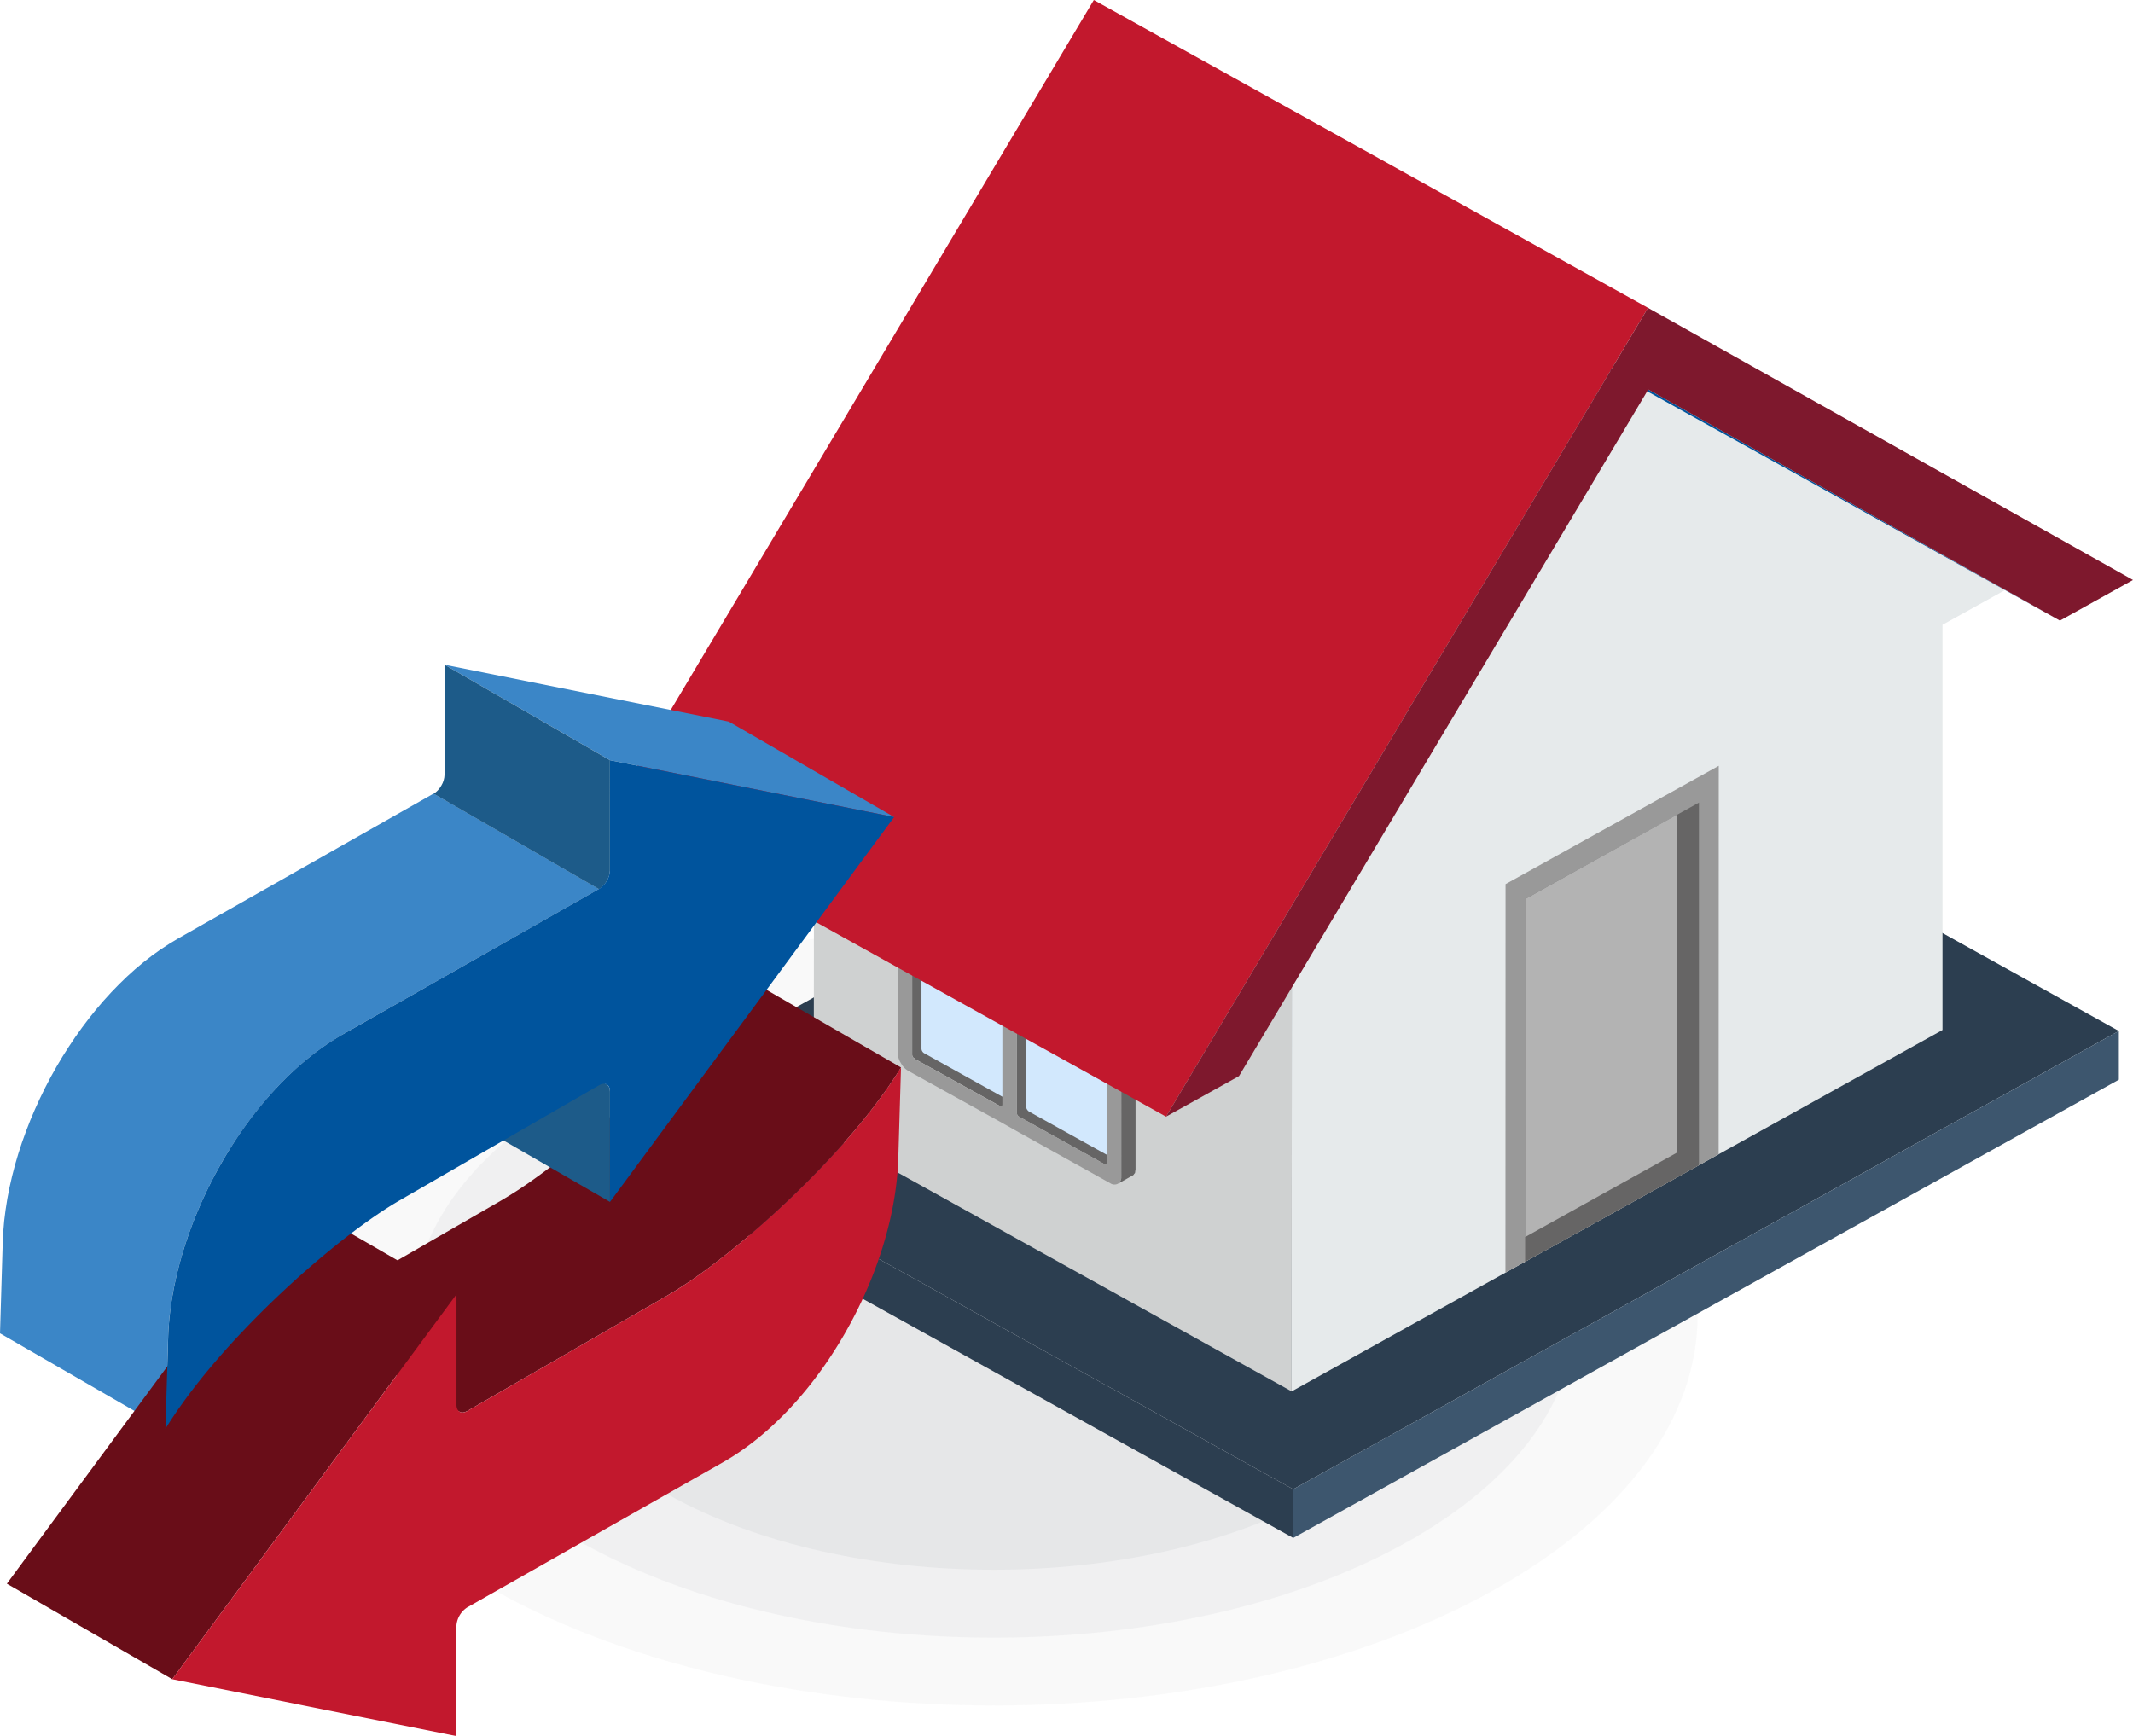 <svg xmlns="http://www.w3.org/2000/svg" viewBox="0 0 960.37 781.78"><path d="M671.53,468.37c123.73,68.55,123.73,179.69,0,248.23s-324.37,68.54-448.1,0-123.73-179.68,0-248.23S547.81,399.83,671.53,468.37Z" fill="#f5f5f5" fill-rule="evenodd" opacity="0.5" style="isolation:isolate"/><path d="M632.42,490c102.24,56.59,102.24,148.4,0,205s-267.75,56.59-370,0-102.11-148.39,0-205S530.31,433.4,632.42,490Z" fill="#e9e9eb" fill-rule="evenodd" opacity="0.5" style="isolation:isolate"/><path d="M593.43,511.62c80.63,44.64,80.63,117.12,0,161.76s-211.38,44.63-292,0-80.5-117.12,0-161.76S512.81,467,593.43,511.62Z" fill="#dddee1" fill-rule="evenodd" opacity="0.5" style="isolation:isolate"/><path d="M954,464.27,646.7,293.54,275,499.89,582.27,670.62Z" fill="#2c3e50" fill-rule="evenodd"/><path d="M582.27,670.62,275,499.89l0,21.94L582.28,692.56Z" fill="#2c3e50" fill-rule="evenodd"/><path d="M582.27,692.55,954,486.2V464.26L582.27,670.62Z" fill="#3d566e" fill-rule="evenodd"/><path d="M581.63,444,366.53,324.48,366.38,507,581.55,626.55Z" fill="#cfd1d1" fill-rule="evenodd"/><path d="M727.57,164.05,512.46,44.48,335.37,341.76,550.52,461.29Z" fill="#cfd1d1" fill-rule="evenodd"/><path d="M874.6,463.82l0-182.47,31.15-17.28-178.23-100L550.52,461.28,581.63,444l-.08,182.55Z" fill="#e6eaeb" fill-rule="evenodd"/><path d="M677.81,573.08l96-53.28.05-174.95-96,53.28Z" fill="#999" fill-rule="evenodd"/><path d="M686.67,568.17l78.27-43.45,0-163.3-78.27,43.44Z" fill="#666565" fill-rule="evenodd"/><path d="M686.67,557.05l68.22-37.92,0-152.18-68.21,37.91Z" fill="#b3b3b3" fill-rule="evenodd"/><path d="M465.49,394.76l40.78,22.65.65.31.48.31.49.47.32.46.48.47.49.46.32.47.32.62h0l.32.62.32.46.17.63.32.62.16.61v.63l.16.46V526.92l-.16.47v.46l-.16.47-.32.31-.17.31-.32.31-.32.15-6.6,3.73.32-.16.32-.31.33-.31.16-.47.16-.31.16-.46.16-.46V428.73l-.16-.62-.16-.62-.16-.62-.16-.62-.33-.46-.32-.62-.32-.62h0l-.32-.47-.32-.62-.33-.46-.48-.47-.48-.47-.49-.31-.48-.46-.49-.31-40.94-22.65-8.87-5-40.78-22.64-.64-.31-.49-.16-.48-.15H406l-.33.31,6.45-3.72.32-.16.49-.16h.8l.48.16h.49l.48.31.48.16,40.95,22.8,8.86,5Zm-7.41,10.71h-.16l-.17.31v95.7l.17.31.16.31.16.16.16.31.32.15.17.16,38.2,21.25h.32l.16.16h.16l.16-.16,6.6-3.57-.16.16h-.16l-.33-.16-.16-.15-38.2-21.1-.32-.16-.16-.31-.32-.15-.16-.31v-.31l-.16-.31-.17-.32V402.22l.17-.16.16-.16v-.15l-6.45,3.72Zm-1.45,88.88-38.2-21.25-.32-.16-.17-.15-.16-.31-.16-.31-.16-.16-.16-.31-.16-.31V414.61l.16-.16.16-.15.16-.16-6.6,3.57-.16.16-.16.15v57.24l.16.31.16.31.16.31.16.16.33.15.16.31,38.2,21.1.32.16h.49l6.6-3.57h-.65l-.16-.16Zm0-66.08L418.43,407l-.32-.16-.17-.15-.16-.31-.16-.31-.16-.16-.16-.31-.16-.31V376.15l.16-.31.16-.16h.16l-6.6,3.57-.16.16-.16.15v29.63l.16.31.16.31.16.31.16.16.33.15.16.31,38.2,21.1.32.15h.49l6.6-3.72-.16.16h-.49Z" fill="#666565" fill-rule="evenodd"/><path d="M462,403.76v94.78a3.11,3.11,0,0,0,1.29,2l38.2,21.25c.64.31,1.13,0,1.13-.77V426.41a2.92,2.92,0,0,0-1.13-2.17l-38.2-21.1a.77.77,0,0,0-1.06,0A.7.7,0,0,0,462,403.76Z" fill="#d2e8fd" fill-rule="evenodd"/><path d="M455.5,494.81V438.66a2.39,2.39,0,0,0-1.12-2l-38.2-21.26a.86.86,0,0,0-1.16.24.73.73,0,0,0-.13.53v56.16a2.54,2.54,0,0,0,1.29,2l38.2,21.25C455,495.9,455.5,495.74,455.5,494.81Z" fill="#d2e8fd" fill-rule="evenodd"/><path d="M455.5,428.73V400.2a2.41,2.41,0,0,0-1.12-2l-38.2-21.25a.85.85,0,0,0-1.16.23.75.75,0,0,0-.13.54v28.54a2.54,2.54,0,0,0,1.29,2l38.2,21.25C455,429.82,455.5,429.51,455.5,428.73Z" fill="#2192fc" fill-rule="evenodd"/><path d="M458.89,398.33,499.83,421a10.58,10.58,0,0,1,3.38,3.57h.16a11,11,0,0,1,1.45,4.65V530a3.22,3.22,0,0,1-1.61,3.1,3.39,3.39,0,0,1-3.38-.31L458.89,510l-8.87-5L409.24,482.4a8.58,8.58,0,0,1-3.55-3.56h0a8.37,8.37,0,0,1-1.45-4.65V373.36a3,3,0,0,1,1.45-2.95c.8-.62,2.1-.46,3.55.31L450,393.37Zm-7.58,32.89v-28.7a3.17,3.17,0,0,0-1.29-2l-38.2-21.25c-.65-.31-1.13,0-1.13.77v28.55a2.92,2.92,0,0,0,1.13,2.17l38.2,21.1a.77.77,0,0,0,1.06,0A.7.7,0,0,0,451.31,431.22Zm0,66.08V441.14A3.14,3.14,0,0,0,450,439l-38.2-21.1c-.65-.46-1.13-.15-1.13.63v56.15a2.94,2.94,0,0,0,1.13,2.17l38.2,21.1a.77.77,0,0,0,1.06,0A.7.7,0,0,0,451.31,497.3Zm6.45-91.06v94.62a2.38,2.38,0,0,0,1.13,2l38.2,21.25a.87.87,0,0,0,1.16-.23.8.8,0,0,0,.13-.54V428.74a2.54,2.54,0,0,0-1.29-2l-38.2-21.26c-.65-.31-1.13,0-1.13.77Z" fill="#999" fill-rule="evenodd"/><path d="M742.11,175.39,492.59,36.75,678,140.83,927.47,279.47Z" fill="#00549d" fill-rule="evenodd"/><path d="M742,138.63,492.49,0l-217,364.19L525,502.83Z" fill="#c2182d" fill-rule="evenodd"/><path d="M927.47,279.47l32.9-18.3L742,138.63,525,502.83l32.85-18.25L742.11,175.39Z" fill="#7e182d" fill-rule="evenodd"/><polygon points="225.79 540.52 135.93 592.39 134.94 592.85 134.02 593.05 133.19 593.02 132.46 592.73 206.94 635.73 207.66 636 208.49 636.04 209.4 635.84 210.39 635.39 300.25 583.51 303.88 581.33 307.7 578.89 311.7 576.22 315.82 573.3 320.1 570.17 324.48 566.82 328.94 563.3 333.49 559.58 338.09 555.71 342.73 551.69 347.37 547.54 352.03 543.26 356.67 538.87 361.27 534.39 365.81 529.83 370.29 525.21 372.87 522.48 375.42 519.72 377.93 516.96 380.39 514.16 382.83 511.37 385.21 508.58 387.54 505.78 389.81 502.96 392.04 500.15 394.19 497.35 396.29 494.54 398.32 491.75 400.27 488.96 402.14 486.19 403.94 483.44 405.67 480.7 331.21 437.71 329.48 440.44 327.68 443.2 325.79 445.96 323.86 448.76 321.83 451.55 319.73 454.35 317.56 457.16 315.35 459.98 313.07 462.78 310.75 465.58 308.37 468.39 305.93 471.18 303.47 473.95 300.96 476.73 298.41 479.48 295.83 482.22 291.35 486.85 286.81 491.4 282.2 495.89 277.57 500.26 272.91 504.54 268.26 508.69 263.62 512.72 259.03 516.59 254.48 520.3 250 523.82 245.64 527.17 241.36 530.3 237.24 533.22 233.25 535.9 229.42 538.33 225.79 540.52" fill="#690d18" fill-rule="evenodd" style="isolation:isolate"/><polygon points="402.58 367.93 328.12 324.94 200.16 299.34 274.64 342.33 402.58 367.93" fill="#3b86c7" fill-rule="evenodd"/><polygon points="269.69 400.35 195.23 357.35 80.14 422.64 76.16 425.04 72.22 427.62 68.35 430.39 64.55 433.35 60.8 436.49 57.15 439.79 53.57 443.26 50.07 446.87 46.65 450.63 43.32 454.52 40.11 458.53 36.97 462.67 33.94 466.92 31.03 471.27 28.21 475.7 25.51 480.23 22.86 484.97 20.36 489.75 17.98 494.63 15.74 499.54 13.63 504.5 11.69 509.5 9.88 514.53 8.23 519.59 6.74 524.65 5.43 529.71 4.28 534.75 3.3 539.79 2.51 544.81 1.88 549.78 1.46 554.71 1.22 559.6 0 600.41 74.46 643.39 75.68 602.58 75.92 597.71 76.34 592.76 76.97 587.79 77.76 582.77 78.74 577.74 79.88 572.69 81.22 567.63 82.69 562.57 84.34 557.53 86.15 552.5 88.09 547.5 90.2 542.52 92.44 537.61 94.82 532.75 97.34 527.95 99.97 523.22 102.67 518.7 105.49 514.25 108.41 509.91 111.44 505.66 114.57 501.53 117.8 497.5 121.11 493.61 124.52 489.85 128.03 486.24 131.61 482.78 135.28 479.47 139 476.34 142.81 473.38 146.68 470.6 150.62 468.02 154.6 465.64 269.69 400.35" fill="#3b86c7" fill-rule="evenodd"/><polygon points="205.49 582.86 131.03 539.86 3.09 713.16 77.55 756.16 205.49 582.86" fill="#690d18" fill-rule="evenodd" style="isolation:isolate"/><path d="M380.15,600.86c14.44-25,23.53-53.46,24.3-79.36l1.22-40.8c-8.95,14.55-21.54,30-35.38,44.51-23.63,24.83-51.18,47.41-70,58.3l-89.86,51.88c-2.7,1.56-4.9.3-4.9-2.82V582.86L77.55,756.16l127.94,25.62V732.22l0,0v0a10.76,10.76,0,0,1,4.9-8.41l115.09-65.3C346.94,646.3,366.09,625.23,380.15,600.86Z" fill="#c2182d" fill-rule="evenodd"/><path d="M273.19,488.36l-74.46-43,.6.49.45.7.28.89.1,1.09v49.71l74.48,43V491.52l-.1-1.07-.3-.9-.45-.7-.6-.49ZM200.15,349l-.12,1.19-.28,1.22-.45,1.22-.61,1.17-.72,1.09-.84,1-.9.85-1,.67,74.46,43,1-.67.91-.85.84-1,.72-1.1.61-1.17.45-1.21.29-1.22.11-1.21v0h0V342.33l-74.48-43v49.54h0Z" fill="#1d5b89" fill-rule="evenodd"/><path d="M100,523.22c-14.43,25-23.54,53.47-24.29,79.36l-1.22,40.81c8.94-14.53,21.53-30,35.38-44.51,23.62-24.82,51.18-47.4,70-58.29l89.87-51.89c2.7-1.55,4.9-.29,4.9,2.82v49.72L402.58,367.93l-127.94-25.6v49.55h0v0a10.72,10.72,0,0,1-4.92,8.42L154.6,465.64C133.18,477.8,114,498.86,100,523.22Z" fill="#00549d" fill-rule="evenodd"/></svg>